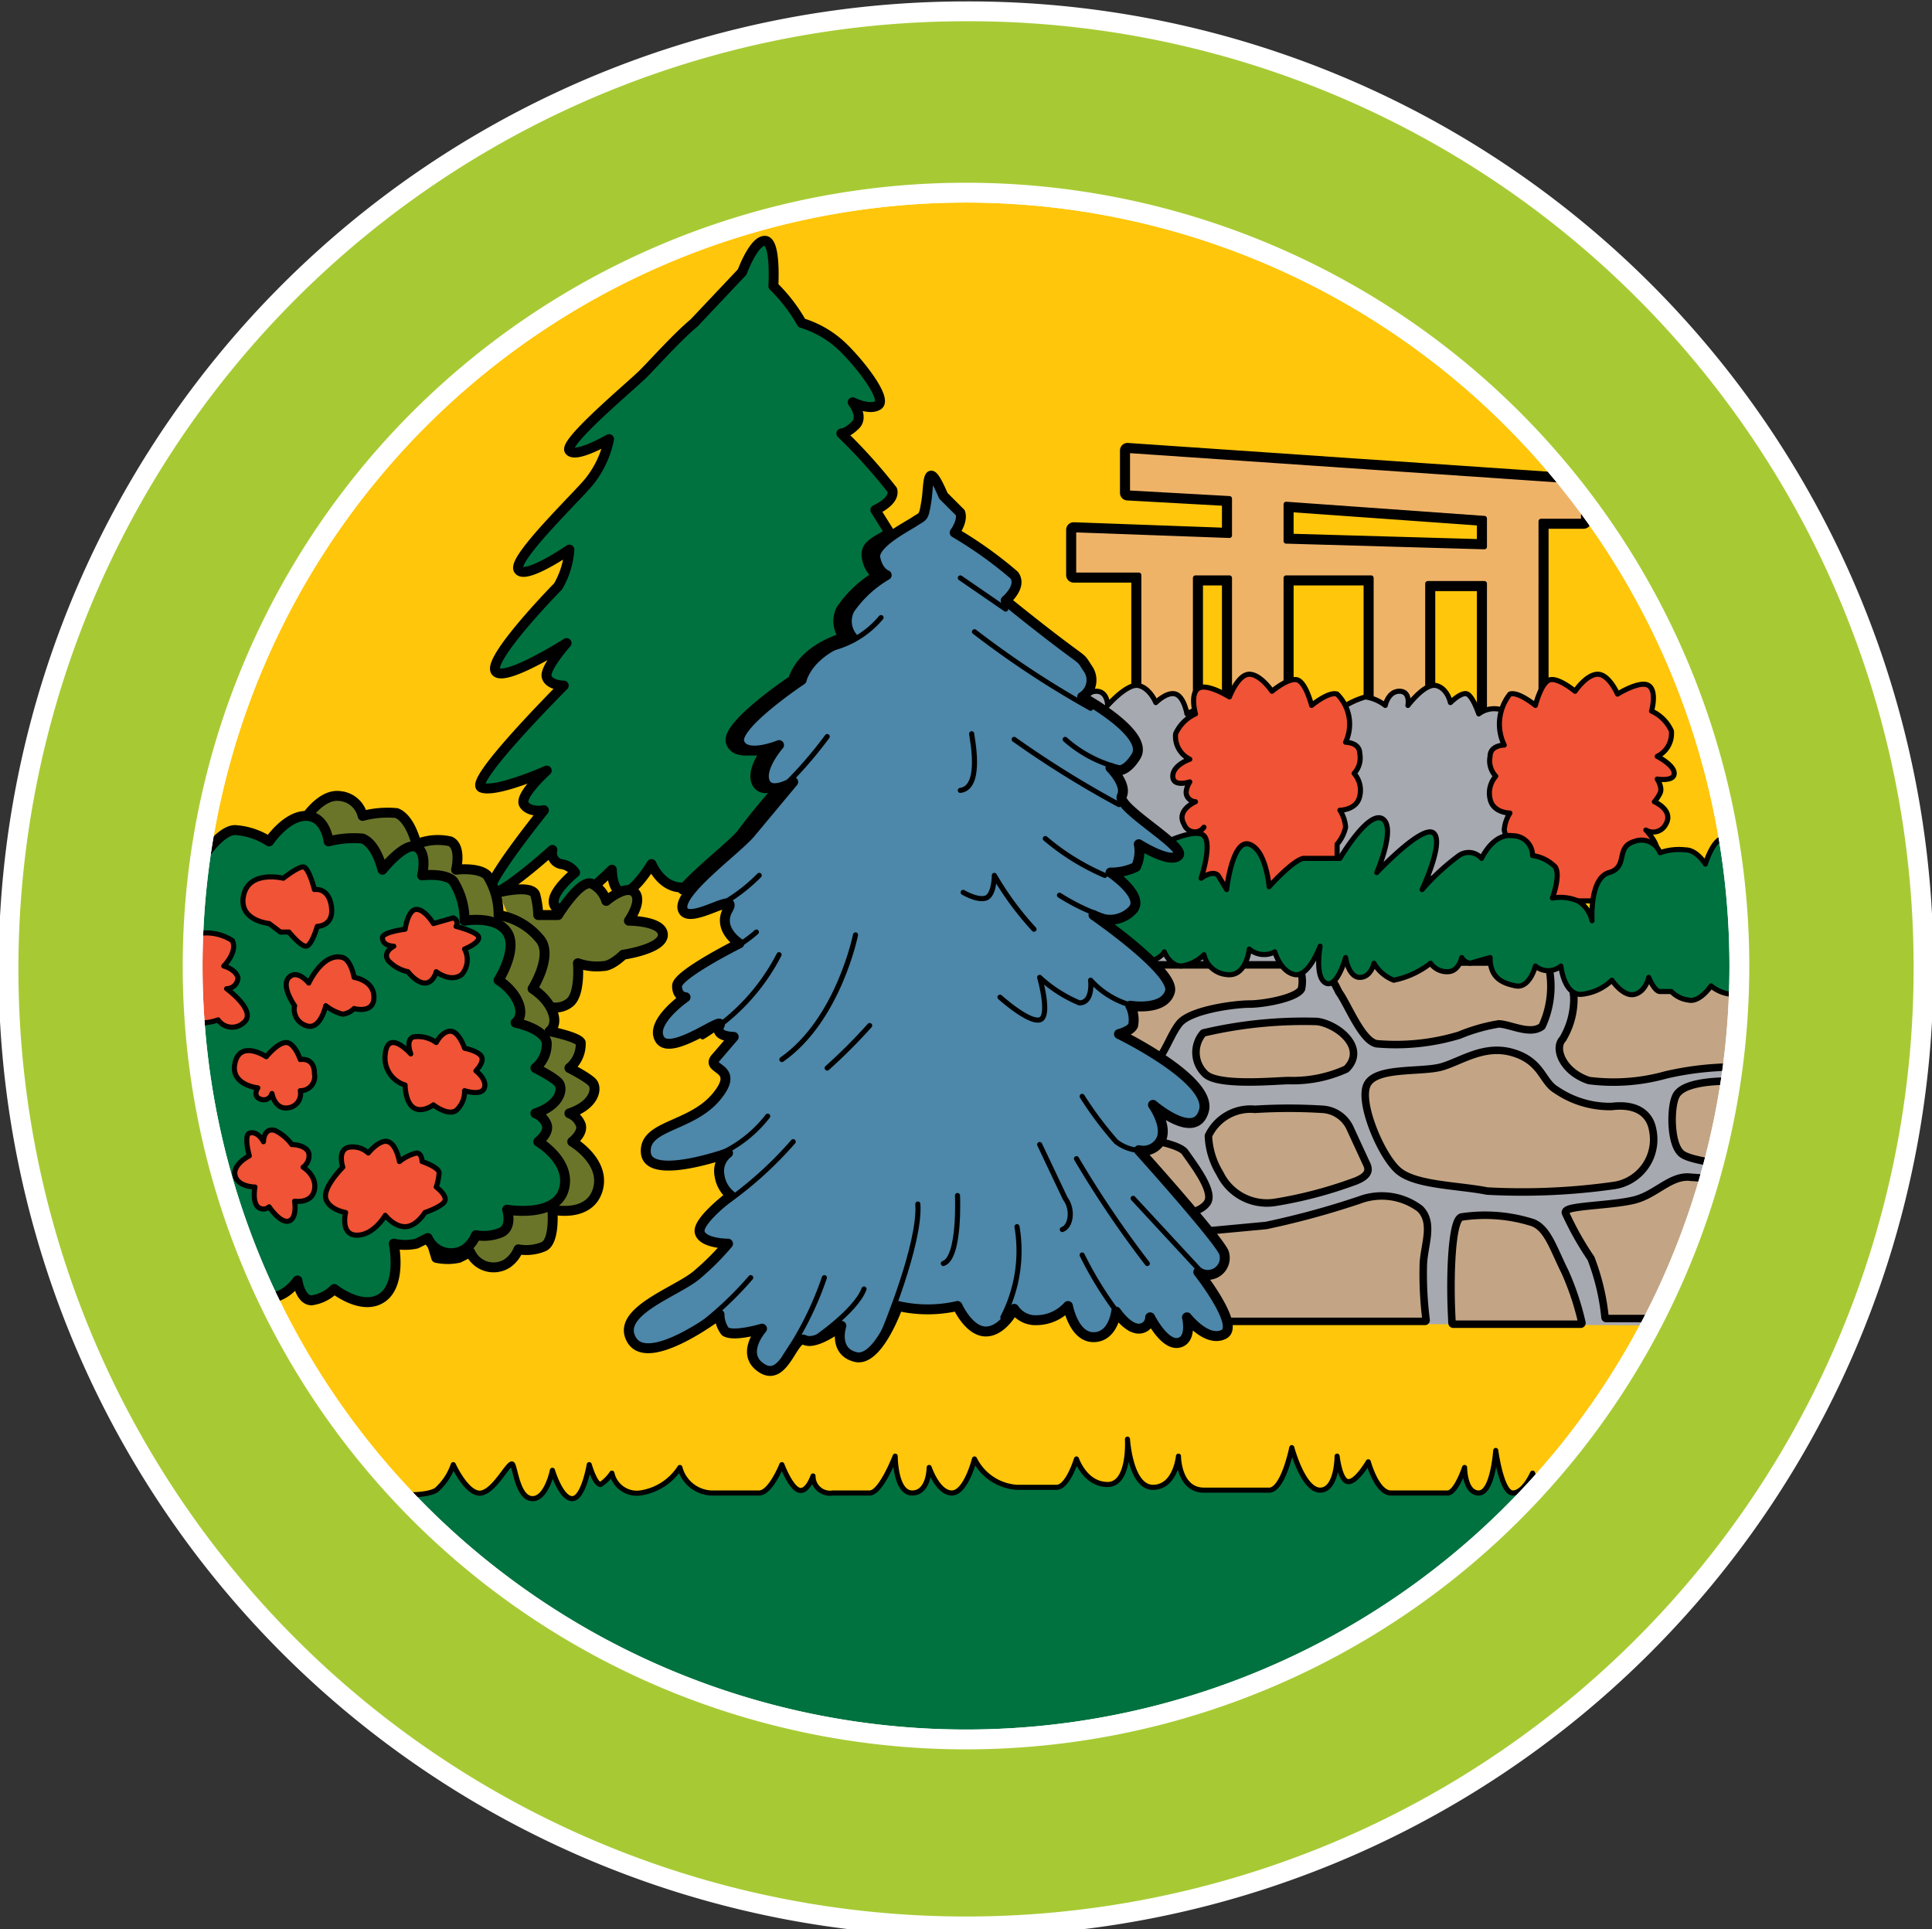 <svg id="circle" xmlns="http://www.w3.org/2000/svg" viewBox="0 0 68.2 68.1"><rect x="0" y="0" width="68.2" height="68.1" fill="#333333" stroke="none"/><defs><style>.cls-1{fill:#ffc60b;}.cls-2,.cls-7{fill:#a7a9b0;}.cls-3,.cls-9{fill:#fff;}.cls-15,.cls-4,.cls-6{fill:none;}.cls-10,.cls-11,.cls-12,.cls-13,.cls-14,.cls-4,.cls-6,.cls-7,.cls-8,.cls-9{stroke:#000;}.cls-10,.cls-11,.cls-12,.cls-13,.cls-14,.cls-15,.cls-4,.cls-6,.cls-7,.cls-8,.cls-9{stroke-linecap:round;stroke-linejoin:round;}.cls-4{stroke-width:0.53px;}.cls-5{fill:#efb368;}.cls-10,.cls-12,.cls-6,.cls-7,.cls-8{stroke-width:0.18px;}.cls-8{fill:#f05335;}.cls-11,.cls-13,.cls-14,.cls-9{stroke-width:0.35px;}.cls-10{fill:#c3a585;}.cls-11,.cls-12{fill:#00723f;}.cls-13{fill:#6b752a;}.cls-14{fill:#4d87a9;}.cls-15,.cls-16{stroke:#fff;stroke-width:0.7px;}.cls-16{fill:#a7ca34;}</style></defs><title>景观建筑</title><path class="cls-1" d="M66.4,35.7A30.8,30.8,0,1,1,35.6,4.9,30.8,30.8,0,0,1,66.4,35.7Z" transform="translate(-1.6 -1.7)"/><polygon class="cls-2" points="36.6 34.4 42.9 46.7 61.1 46.8 63 34.1 51.1 32.4 39.8 32.7 36.6 34.4"/><path class="cls-3" d="M57.5,18.7,41.4,17.6v1.5l3.6.2v1.3l-5.5-.2V22h2.3v6.2h2V22.1H45v6.1h2V22.1h3v6h2V22.3h2v5.9h2V20.1h1.5V18.7ZM54,21l-7-.2V19.5l7,.5Z" transform="translate(-1.6 -1.7)"/><path class="cls-4" d="M57.5,18.7,41.4,17.6v1.5l3.6.2v1.3l-5.5-.2V22h2.3v6.2h2V22.1H45v6.1h2V22.1h3v6h2V22.3h2v5.9h2V20.1h1.5V18.7ZM54,21l-7-.2V19.5l7,.5Z" transform="translate(-1.6 -1.7)"/><path class="cls-5" d="M57.5,18.7,41.4,17.6v1.5l3.6.2v1.3l-5.5-.2V22h2.3v6.2h2V22.1H45v6.1h2V22.1h3v6h2V22.3h2v5.9h2V20.1h1.5V18.7ZM54,21l-7-.2V19.5l7,.5Z" transform="translate(-1.6 -1.7)"/><path class="cls-6" d="M57.5,18.7,41.4,17.6v1.5l3.6.2v1.3l-5.5-.2V22h2.3v6.2h2V22.1H45v6.1h2V22.1h3v6h2V22.3h2v5.9h2V20.1h1.5V18.7ZM54,21l-7-.2V19.5l7,.5Z" transform="translate(-1.6 -1.7)"/><path class="cls-7" d="M49.8,26.3a1.5,1.5,0,0,1,.7.3s.1-.5.5-.5.3.5.3.5.6-.8,1-.7.5.6.5.6.4-.4.6-.3.4.7.4.7A.9.9,0,0,1,55,27c.3.3,0,5.7,0,5.7H48.3V27.3A3,3,0,0,1,49.8,26.3Z" transform="translate(-1.6 -1.7)"/><path class="cls-7" d="M39,26.3a1.6,1.6,0,0,1,.8.3s.1-.5.5-.5.4.5.4.5.7-.8,1.1-.7.6.6.6.6.4-.4.7-.3.4.7.4.7a1.2,1.2,0,0,1,1.4.1c.3.3,0,5.7,0,5.7H37.2V27.3A3.3,3.3,0,0,1,39,26.3Z" transform="translate(-1.6 -1.7)"/><path class="cls-8" d="M54.9,26.2c.3-.1.9.4.9.4s.2-.8.5-.9.9.4.9.4.4-.6.8-.6.7.7.7.7.8-.5,1.1-.3.1.9.1.9a1.4,1.4,0,0,1,.7.7.9.9,0,0,1-.5.9s.6.3.6.6-.6.2-.6.2.2.3.1.5-.2.3-.2.3.7.3.4.8a.5.5,0,0,1-.7.2s.5.5.4.9v1.6H55V31.6a1.4,1.4,0,0,1-.3-.6,1.3,1.3,0,0,1,.2-.6s-.6,0-.7-.5a.9.9,0,0,1,.2-.8.8.8,0,0,1-.2-.7c0-.4.5-.4.5-.4a1.7,1.7,0,0,1,.2-1.8" transform="translate(-1.6 -1.7)"/><path class="cls-8" d="M48.8,26.2c-.3-.1-.9.4-.9.4s-.2-.8-.5-.9-.9.4-.9.4-.4-.6-.8-.6-.7.8-.7.8-.8-.5-1.1-.3-.1.9-.1.9a1.4,1.4,0,0,0-.7.7.9.9,0,0,0,.5.9s-.6.2-.6.6.6.2.6.2-.2.3-.1.5.3.2.3.2-.7.3-.4.8a.4.4,0,0,0,.7.1s-.5.5-.4.9v1.6h5.1V31.5a1.4,1.4,0,0,0,.3-.6,1.3,1.3,0,0,0-.2-.6s.6,0,.7-.5a.9.9,0,0,0-.2-.8.8.8,0,0,0,.2-.7c0-.4-.5-.4-.5-.4a1.5,1.5,0,0,0-.3-1.7" transform="translate(-1.6 -1.7)"/><path d="M42.6,31.5s1.2-.6,1.5-.3-.1,1.5-.1,1.5.4-.3.6-.1l.3.5s.2-1.8.8-1.6.7,1.5.7,1.5.8-.9,1.2-1h1.3s1-1.7,1.5-1.4-.2,1.9-.2,1.9,1.6-1.7,2-1.4-.4,2-.4,2a8.1,8.1,0,0,1,1.3-1.2.6.6,0,0,1,.8.1s.4-.9,1.1-.8a.7.7,0,0,1,.7.7,1.4,1.4,0,0,1,.8.4c.2.3-.1,1.1-.1,1.1a1.6,1.6,0,0,1,.9.1,1.1,1.1,0,0,1,.5.7s-.1-1.5.6-1.7.2-.9.9-1.1a.7.7,0,0,1,.9.4,2,2,0,0,1,.9-.1c.4,0,.7.5.7.5s.3-1,.7-.9.3.9.3.9.5-.1.7.2a.8.8,0,0,1,0,.7s.6.3.6.8-.6.6-.6.6a2,2,0,0,1,.1.9c-.1.3-.5.4-.5.4s.2.9-.2,1a1.3,1.3,0,0,1-.9-.3s-.4.6-.8.5a1,1,0,0,1-.6-.3h-.4c-.2,0-.4-.5-.4-.5s-.1.5-.5.6-.8-.5-.8-.5a1.8,1.8,0,0,1-1.1.5c-.6,0-.7-1-.7-1a.7.7,0,0,1-.9,0s-.2.8-.7.7-.9-.3-.9-1l-.7.2a.4.4,0,0,1-.3-.2s-.1.5-.5.5a.7.7,0,0,1-.6-.3,3.1,3.1,0,0,1-1.3.6,1.4,1.4,0,0,1-.7-.6s-.1.5-.5.5-.5-.7-.5-.7-.3,1.1-.7.9-.2-1.3-.2-1.3-.4,1.1-.9,1-.7-.8-.7-.8a.8.8,0,0,1-.9-.1s-.1,1-.8.9a.9.9,0,0,1-.8-.7,1.4,1.4,0,0,1-.8.4c-.4,0-.6-.5-.6-.5s-.2.5-1.7.5l-2.5-2.2L40,31.4Z" transform="translate(-1.6 -1.7)"/><path class="cls-9" d="M56.5,40.2a3.4,3.4,0,0,0,2,.6c.8-.1,1.3.2,1.4.8a1.6,1.6,0,0,1-1.3,1.9,23,23,0,0,1-4.5.2c-1-.2-2.5-.2-3.1-.7s-1.4-2.4-1.1-3,1.9-.4,2.6-.6,1.5-.8,2.5-.5S56,39.9,56.5,40.2Z" transform="translate(-1.6 -1.7)"/><path class="cls-9" d="M44.3,41.8a2.7,2.7,0,0,0,.4,1.3,1.8,1.8,0,0,0,1.9,1,15,15,0,0,0,2.7-.7c.6-.2.6-.4.5-.6l-.6-1.3a1.1,1.1,0,0,0-.9-.6,19.1,19.1,0,0,0-2.4,0,1.6,1.6,0,0,0-1.6.9" transform="translate(-1.6 -1.7)"/><path class="cls-9" d="M41.8,41.9s1.4.2,1.6.5,1,1.3.8,1.7-1.2.5-1.2.5l-2.2-2.3Z" transform="translate(-1.6 -1.7)"/><path class="cls-9" d="M49.1,39.4a4.5,4.5,0,0,1-2,.4c-.4,0-2.4.2-2.9-.2a1,1,0,0,1-.1-1.4,15.4,15.4,0,0,1,4-.4C48.8,37.9,49.8,38.7,49.1,39.4Z" transform="translate(-1.6 -1.7)"/><path class="cls-9" d="M57,35.7a9.6,9.6,0,0,1,.2,1.2,2.8,2.8,0,0,1-.4,1.5c-.3.3,0,1.1.9,1.4a6.8,6.8,0,0,0,2.7-.2,10.8,10.8,0,0,1,4.4-.1,27.5,27.5,0,0,0,.1-3.8Z" transform="translate(-1.6 -1.7)"/><path class="cls-9" d="M48.9,36.7c.3.4.8,1.7,1.3,1.8a7.7,7.7,0,0,0,2.9-.3,6.3,6.3,0,0,1,1.4-.4c.4,0,1.1.4,1.5.1a3.3,3.3,0,0,0,.2-2.2H48.3A6.4,6.4,0,0,1,48.9,36.7Z" transform="translate(-1.6 -1.7)"/><path class="cls-9" d="M62.7,39.9c-.8,0-1.7.1-1.9.5s-.2,1.7.2,2,2.2.4,3.2.7.1-.6.2-1a13.7,13.7,0,0,0,.2-1.9A9.5,9.5,0,0,0,62.7,39.9Z" transform="translate(-1.6 -1.7)"/><path class="cls-9" d="M63.9,44.2a4.8,4.8,0,0,0-2.6-.9c-.7-.1-1.2.6-2,.8s-2.4.2-2.4.4a10.7,10.7,0,0,0,.9,1.6,8,8,0,0,1,.5,2.1h3.8A12,12,0,0,0,63.9,44.2Z" transform="translate(-1.6 -1.7)"/><path class="cls-9" d="M56.8,46.6c-.4-.8-.6-1.5-1.1-1.7a5.5,5.5,0,0,0-2.5-.2c-.3.1-.4,2-.3,3.7h4.5A9.5,9.5,0,0,0,56.8,46.6Z" transform="translate(-1.6 -1.7)"/><path class="cls-9" d="M51.7,44.4a2.2,2.2,0,0,0-2.1-.3,29.3,29.3,0,0,1-3.3.9l-3.2.3v3h8.8a12.8,12.8,0,0,1-.1-1.9C51.8,45.7,52.2,44.9,51.7,44.4Z" transform="translate(-1.6 -1.7)"/><path class="cls-9" d="M40.3,38.4s1.3,1,1.8.9.7-1,1.1-1.5,2-.7,2.5-.7,1.6-.2,1.8-.5a1.2,1.2,0,0,0-.1-.8H40.2v2.6Z" transform="translate(-1.6 -1.7)"/><path class="cls-10" d="M56.5,40.2a3.4,3.4,0,0,0,2,.6c.8-.1,1.3.2,1.4.8a1.6,1.6,0,0,1-1.3,1.9,23,23,0,0,1-4.5.2c-1-.2-2.5-.2-3.1-.7s-1.4-2.4-1.1-3,1.9-.4,2.6-.6,1.5-.8,2.5-.5S56,39.9,56.5,40.2Z" transform="translate(-1.6 -1.7)"/><path class="cls-10" d="M44.3,41.8a2.7,2.7,0,0,0,.4,1.3,1.8,1.8,0,0,0,1.9,1,15,15,0,0,0,2.7-.7c.6-.2.6-.4.5-.6l-.6-1.3a1.1,1.1,0,0,0-.9-.6,19.1,19.1,0,0,0-2.4,0,1.6,1.6,0,0,0-1.6.9" transform="translate(-1.6 -1.7)"/><path class="cls-10" d="M41.8,41.9s1.4.2,1.6.5,1,1.3.8,1.7-1.2.5-1.2.5l-2.2-2.3Z" transform="translate(-1.6 -1.7)"/><path class="cls-10" d="M49.1,39.4a4.5,4.5,0,0,1-2,.4c-.4,0-2.4.2-2.9-.2a1,1,0,0,1-.1-1.4,15.4,15.4,0,0,1,4-.4C48.8,37.9,49.8,38.7,49.1,39.4Z" transform="translate(-1.6 -1.7)"/><path class="cls-10" d="M57,35.7a9.6,9.6,0,0,1,.2,1.2,2.8,2.8,0,0,1-.4,1.5c-.3.3,0,1.1.9,1.4a6.8,6.8,0,0,0,2.7-.2,10.8,10.8,0,0,1,4.4-.1,27.5,27.5,0,0,0,.1-3.8Z" transform="translate(-1.6 -1.7)"/><path class="cls-10" d="M48.9,36.7c.3.4.8,1.7,1.3,1.8a7.7,7.7,0,0,0,2.9-.3,6.3,6.3,0,0,1,1.4-.4c.4,0,1.1.4,1.5.1a3.3,3.3,0,0,0,.2-2.2H48.3A6.4,6.4,0,0,1,48.9,36.7Z" transform="translate(-1.6 -1.7)"/><path class="cls-10" d="M62.7,39.9c-.8,0-1.7.1-1.9.5s-.2,1.7.2,2,2.2.4,3.2.7.1-.6.2-1a13.7,13.7,0,0,0,.2-1.9A9.5,9.5,0,0,0,62.7,39.9Z" transform="translate(-1.6 -1.7)"/><path class="cls-10" d="M63.9,44.2a4.8,4.8,0,0,0-2.6-.9c-.7-.1-1.2.6-2,.8s-2.4.2-2.4.4a10.7,10.7,0,0,0,.9,1.6,8,8,0,0,1,.5,2.1h3.8A12,12,0,0,0,63.9,44.2Z" transform="translate(-1.6 -1.7)"/><path class="cls-10" d="M56.8,46.6c-.4-.8-.6-1.5-1.1-1.7a5.5,5.5,0,0,0-2.5-.2c-.3.1-.4,2-.3,3.7h4.5A9.5,9.5,0,0,0,56.8,46.6Z" transform="translate(-1.6 -1.7)"/><path class="cls-10" d="M51.7,44.4a2.2,2.2,0,0,0-2.1-.3,29.3,29.3,0,0,1-3.3.9l-3.2.3v3h8.8a12.8,12.8,0,0,1-.1-1.9C51.8,45.7,52.2,44.9,51.7,44.4Z" transform="translate(-1.6 -1.7)"/><path class="cls-10" d="M40.3,38.4s1.3,1,1.8.9.7-1,1.1-1.5,2-.7,2.5-.7,1.6-.2,1.8-.5a1.2,1.2,0,0,0-.1-.8H40.2v2.6Z" transform="translate(-1.6 -1.7)"/><path class="cls-11" d="M25.7,33.1c.6-.7,1.8-1.6,2.1-2a22.6,22.6,0,0,1,1.5-1.8s-.8.5-1,0,.5-1.3.5-1.3-1.2.5-1.4-.1,2.2-2.2,2.2-2.2.2-1,1.8-1.5a.9.9,0,0,1-.1-1A4.1,4.1,0,0,1,32.6,22s-.3-.1-.4-.6.4-.6.8-.9l-.5-.8s.7-.3.6-.7a19,19,0,0,0-1.8-2s.2,0,.5-.3-.1-.8-.1-.8.6.3.9.1-.5-1.3-1.2-2a3.6,3.6,0,0,0-1.5-.9,5.8,5.8,0,0,0-1-1.3s.1-1.6-.3-1.6-.8,1.1-.8,1.1l-1.7,1.8c-.6.5-1.4,1.4-1.8,1.8s-2.8,2.4-2.6,2.7,1.4-.4,1.4-.4a3.5,3.5,0,0,1-.7,1.5c-.4.5-2.7,2.7-2.5,3.1s1.8-.7,1.8-.7a3,3,0,0,1-.4,1.3c-.3.3-2.5,2.6-2.2,3s2.5-1,2.5-1-.8.9-.7,1.2.6.3.6.3-3.4,3.4-2.9,3.6,2.3-.6,2.3-.6-1,.9-.8,1.2.7.2.7.2-2.1,2.6-1.9,2.9,2.2-1.5,2.2-1.5a.4.4,0,0,0,.3.5.7.7,0,0,1,.5.3s-1,.8-.7,1.2,2-1.3,2-1.3,0,.8.4.8,1-1,1-1,.4,1,1.3.8Z" transform="translate(-1.6 -1.7)"/><path class="cls-12" d="M42.6,31.5s1.2-.6,1.5-.3-.1,1.5-.1,1.5.4-.3.6-.1l.3.5s.2-1.8.8-1.6.7,1.5.7,1.5.8-.9,1.2-1h1.3s1-1.7,1.5-1.4-.2,1.9-.2,1.9,1.6-1.7,2-1.4-.4,2-.4,2a8.1,8.1,0,0,1,1.3-1.2.6.6,0,0,1,.8.1s.4-.9,1.1-.8a.7.7,0,0,1,.7.7,1.4,1.4,0,0,1,.8.4c.2.3-.1,1.1-.1,1.1a1.6,1.6,0,0,1,.9.1,1.1,1.1,0,0,1,.5.7s-.1-1.5.6-1.7.2-.9.9-1.1a.7.7,0,0,1,.9.4,2,2,0,0,1,.9-.1c.4,0,.7.5.7.5s.3-1,.7-.9.3.9.3.9.5-.1.7.2a.8.8,0,0,1,0,.7s.6.3.6.8-.6.6-.6.6a2,2,0,0,1,.1.9c-.1.3-.5.4-.5.4s.2.9-.2,1a1.3,1.3,0,0,1-.9-.3s-.4.6-.8.5a1,1,0,0,1-.6-.3h-.4c-.2,0-.4-.5-.4-.5s-.1.5-.5.6-.8-.5-.8-.5a1.8,1.8,0,0,1-1.1.5c-.6,0-.7-1-.7-1a.7.7,0,0,1-.9,0s-.2.8-.7.7-.9-.3-.9-1l-.7.2a.4.4,0,0,1-.3-.2s-.1.5-.5.5a.7.7,0,0,1-.6-.3,3.1,3.1,0,0,1-1.3.6,1.4,1.4,0,0,1-.7-.6s-.1.5-.5.5-.5-.7-.5-.7-.3,1.1-.7.9-.2-1.3-.2-1.3-.4,1.1-.9,1-.7-.8-.7-.8a.8.8,0,0,1-.9-.1s-.1,1-.8.9a.9.9,0,0,1-.8-.7,1.4,1.4,0,0,1-.8.4c-.4,0-.6-.5-.6-.5s-.2.5-1.7.5l-2.5-2.2L40,31.4Z" transform="translate(-1.6 -1.7)"/><path class="cls-13" d="M19.2,33.2s1.2-.3,1.3.1a3.2,3.2,0,0,1,.1.7h.7s.8-1.3,1.2-1.1a1,1,0,0,1,.5.6s.7-.6,1-.3-.2,1-.2,1,1.2,0,1.2.5-1.4.7-1.4.7-.4.4-.7.4a2,2,0,0,1-.9-.1s.1,1.1-.3,1.4a.8.8,0,0,1-.8.1" transform="translate(-1.6 -1.7)"/><path class="cls-13" d="M17,46.1a1.9,1.9,0,0,0,.8,0l.4-.2a.9.9,0,0,0,1.3.4,1.1,1.1,0,0,0,.4-.5,1.6,1.6,0,0,0,.9-.1c.4-.2.3-1.3.3-1.3s1.3.3,1.6-.7-.9-1.7-.9-1.7.4-.3.3-.6a.7.7,0,0,0-.4-.4c.9-.3,1-.9.8-1.1s-.8-.5-.8-.5a1.1,1.1,0,0,0,.4-.9c-.1-.2-1.1-.4-1.1-.4s.3-.2.1-.7-.7-.8-.7-.8.7-1.1.3-1.7a2.4,2.4,0,0,0-1.5-.9,2.6,2.6,0,0,0-.4-1.4c-.3-.3-1.1-.2-1.1-.2s.2-.8-.2-1a2,2,0,0,0-1.2.1s-.2-.9-.7-1.1a3.5,3.5,0,0,0-1.2.1.9.9,0,0,0-.8-.7c-.7-.1-1.3.9-1.3.9Z" transform="translate(-1.6 -1.7)"/><path class="cls-14" d="M34.9,19.2l.6.6c.1.3-.2.7-.2.7A14.4,14.4,0,0,1,37.4,22c.3.4-.3.9-.3.9,3.1,2.5,2.5,1.8,2.9,2.4a.7.7,0,0,1-.2,1s2.4,1.3,1.9,2.1-.9.4-.9.4.6.6.4,1,2.3,1.8,2,2.1-1.4-.4-1.4-.4a1.3,1.3,0,0,1-.1.8,2,2,0,0,1-.9.2s1.2.8.8,1.3a1.1,1.1,0,0,1-1.4.2s2.9,2,2.7,2.7-1.4.5-1.4.5a1.1,1.1,0,0,1,.1.7c-.1.2-.5.3-.5.3s3.3,1.6,3,2.7-1.8-.2-1.8-.2.5.7.3,1.2a.7.7,0,0,1-.8.4s2.7,3,3,3.6a.6.6,0,0,1-.9.7s1.5,1.9.9,2.2-1.3-.6-1.3-.6.2.8-.3.9-1-.9-1-.9a.4.4,0,0,1-.4.4c-.4,0-.8-.6-.8-.6s-.1.9-.8.9-.9-1.1-.9-1.1a1.5,1.5,0,0,1-1.1.5.9.9,0,0,1-.8-.4s-.4.8-1,.8-1-.9-1-.9a4.7,4.7,0,0,1-2.1,0s-.7,2-1.5,1.8-.5-1.1-.5-1.1-.9.7-1.3.5-.7,1.5-1.5,1,0-1.4,0-1.4-1,.3-1.3.1a1,1,0,0,1-.2-.6s-2.5,1.9-3.1.9,1.6-1.7,2.3-2.3a9.2,9.2,0,0,0,1.1-1.1s-.9,0-1-.4,1.1-1.3,1.1-1.3a1.1,1.1,0,0,1-.4-.7.8.8,0,0,1,.3-.8s-2.8,1-2.9,0,1.6-.9,2.5-2-.5-.9,0-1.4l.6-.7s-.7,0-.5-.4-1.7,1.1-2.1.5.9-1.5.9-1.5-.3,0-.3-.4S27.7,35,27.7,35s-.8-.5-.4-1.2-1.4.6-1.6,0,1.9-2.1,2.4-2.7l1.5-1.8s-.8.5-1,0,.5-1.3.5-1.3-1.2.5-1.4-.1,2.2-2.2,2.2-2.2.2-1,1.8-1.5a.9.9,0,0,1-.1-1A4.1,4.1,0,0,1,32.9,22s-.3-.1-.4-.6,1.1-1.1,1.4-1.3.3-.1.4-.7S34.3,17.8,34.9,19.2Z" transform="translate(-1.6 -1.7)"/><path class="cls-6" d="M40.6,32.6a8.3,8.3,0,0,1-2.1-1.3" transform="translate(-1.6 -1.7)"/><path class="cls-6" d="M41.6,37.2a3,3,0,0,1-1.5-.9s.1.8-.4.8a4.8,4.8,0,0,1-1.4-.9s.4,1.4,0,1.5-1.4-.8-1.4-.8" transform="translate(-1.6 -1.7)"/><path class="cls-6" d="M35.6,33.2s.5.3.8.2.3-.8.3-.8a10.8,10.8,0,0,0,1.4,1.9" transform="translate(-1.6 -1.7)"/><path class="cls-6" d="M42.1,42.3A1.5,1.5,0,0,1,41,42a12.4,12.4,0,0,1-1.2-1.6" transform="translate(-1.6 -1.7)"/><path class="cls-6" d="M44.1,46.7,41.6,44" transform="translate(-1.6 -1.7)"/><path class="cls-6" d="M26.3,48.5a12.1,12.1,0,0,0,1.8-1.7" transform="translate(-1.6 -1.7)"/><path class="cls-6" d="M41.1,28.8a4.5,4.5,0,0,1-1.9-1" transform="translate(-1.6 -1.7)"/><path class="cls-6" d="M26.5,33.9a6,6,0,0,0,1.9-1.3" transform="translate(-1.6 -1.7)"/><path class="cls-6" d="M26.7,35.5a4.3,4.3,0,0,0,1.6-.9" transform="translate(-1.6 -1.7)"/><path class="cls-6" d="M26.4,38.3a7.3,7.3,0,0,0,2.7-2.9" transform="translate(-1.6 -1.7)"/><path class="cls-6" d="M26.6,42.6a4.5,4.5,0,0,0,2.1-1.5" transform="translate(-1.6 -1.7)"/><path class="cls-6" d="M31.8,34.7s-.6,3-2.6,4.4" transform="translate(-1.6 -1.7)"/><path class="cls-6" d="M40.1,26.7A33.2,33.2,0,0,1,36,24" transform="translate(-1.6 -1.7)"/><path class="cls-6" d="M41.1,30.1a35.6,35.6,0,0,1-3.7-2.3" transform="translate(-1.6 -1.7)"/><path class="cls-6" d="M28.8,29.9a14.6,14.6,0,0,0,2-2.2" transform="translate(-1.6 -1.7)"/><path class="cls-6" d="M30.9,24.6a3.3,3.3,0,0,0,1.8-1.1" transform="translate(-1.6 -1.7)"/><path class="cls-6" d="M37.1,23.2l-1.6-1.1" transform="translate(-1.6 -1.7)"/><path class="cls-6" d="M35.9,27.6c0,.1.4,1.9-.4,2" transform="translate(-1.6 -1.7)"/><path class="cls-6" d="M41.5,48.6A12.8,12.8,0,0,1,39.8,46" transform="translate(-1.6 -1.7)"/><path class="cls-6" d="M42.1,46.3a36.2,36.2,0,0,1-2.5-3.7" transform="translate(-1.6 -1.7)"/><path class="cls-6" d="M37,48.2a5.1,5.1,0,0,0,.5-3.2" transform="translate(-1.6 -1.7)"/><path class="cls-6" d="M32.8,48.7s1.3-3.1,1.2-4.5" transform="translate(-1.6 -1.7)"/><path class="cls-6" d="M30.3,49s1.5-1,1.8-1.8" transform="translate(-1.6 -1.7)"/><path class="cls-6" d="M29.3,49.6a11.6,11.6,0,0,0,1.4-2.8" transform="translate(-1.6 -1.7)"/><path class="cls-6" d="M27,44.3A13.4,13.4,0,0,0,29.6,42" transform="translate(-1.6 -1.7)"/><path class="cls-6" d="M32.3,37.9a19.6,19.6,0,0,1-1.5,1.5" transform="translate(-1.6 -1.7)"/><path class="cls-6" d="M38.3,42.1l.9,1.9c.3.4.2,1-.1,1.1" transform="translate(-1.6 -1.7)"/><path class="cls-6" d="M35.4,43.9s.1,2.2-.5,2.4" transform="translate(-1.6 -1.7)"/><path class="cls-6" d="M40.7,34.1a7.4,7.4,0,0,1-1.7-.8" transform="translate(-1.6 -1.7)"/><path class="cls-11" d="M10.7,47.4c.8.4,1.4-.5,1.4-.5s.1.7.5.7a1.4,1.4,0,0,0,.8-.4s1,.8,1.7.3.4-1.9.4-1.9a1.9,1.9,0,0,0,.8,0l.4-.2a.9.9,0,0,0,1.3.4,1.1,1.1,0,0,0,.4-.5,1.6,1.6,0,0,0,.9-.1c.4-.2.2-.8.2-.8s1.7.3,2-.7-.9-1.7-.9-1.7.4-.3.3-.6a.7.7,0,0,0-.4-.4c.9-.3,1-.9.8-1.1s-.8-.5-.8-.5a1.1,1.1,0,0,0,.4-.9c-.1-.5-1.1-.7-1.1-.7s.3-.2.1-.7-.7-.8-.7-.8.7-1.1.3-1.7-1.5-.4-1.5-.4a2.6,2.6,0,0,0-.4-1.4c-.3-.3-1.1-.2-1.1-.2s.2-.8-.2-1-1.2.8-1.2.8-.2-.9-.7-1.1a3.5,3.5,0,0,0-1.2.1s-.1-.9-.8-.9-1.3.9-1.3.9A2.5,2.5,0,0,0,9.9,31c-.5,0-1.1.9-1.1.9a1.1,1.1,0,0,0-1-.4,2.4,2.4,0,0,0-1.1.6,39.7,39.7,0,0,0,1,8.3C8.8,45.8,10.7,47.4,10.7,47.4Z" transform="translate(-1.6 -1.7)"/><path class="cls-8" d="M15.1,34.8c0-.2.8-.3.8-.3s.1-.7.4-.7.6.5.6.5l.7-.2a.2.2,0,0,1,.1.3s.8.2.8.4-.5.4-.5.4a.8.8,0,0,1-.1.9c-.4.3-.9-.1-.9-.1s-.1.4-.4.4S16,36,16,36a1.3,1.3,0,0,1-.7-.4c-.2-.3.2-.5.2-.5S15.1,35.1,15.1,34.8Z" transform="translate(-1.6 -1.7)"/><path class="cls-8" d="M10.4,41.7c-.2.1,0,.8,0,.8s-.6.3-.5.7.7.4.7.4-.1.5.1.7a.3.3,0,0,0,.4,0s.4.6.7.5.2-.7.2-.7.6.1.7-.4-.4-.8-.4-.8a.5.5,0,0,0,.2-.5c-.1-.3-.6-.3-.6-.3a1.6,1.6,0,0,0-.6-.5c-.4-.1-.4.4-.4.4S10.7,41.6,10.4,41.7Z" transform="translate(-1.6 -1.7)"/><path class="cls-8" d="M17,38.5s.2-.4.5-.4.5.6.5.6.5.1.6.3-.2.5-.2.5.4.3.3.6-.7.1-.7.1a.9.9,0,0,1-.3.7c-.3.2-.8-.2-.8-.2s-.4.3-.7.1-.3-.8-.3-.8a1,1,0,0,1-.7-1.1c.1-.9.9,0,.9,0s-.2-.5.1-.6A1.1,1.1,0,0,1,17,38.5Z" transform="translate(-1.6 -1.7)"/><path class="cls-8" d="M13.7,42.9s-.2-.6.2-.7a.8.8,0,0,1,.7.2s.4-.5.7-.4.4.7.4.7a1.6,1.6,0,0,1,.6-.3c.2,0,.2.3.2.3s.6.2.6.4a2,2,0,0,1-.1.5s.4.3.3.5-.7.4-.7.4-.3.5-.7.5-.7-.4-.7-.4-.4.7-1,.7-.4-.8-.4-.8-.6-.1-.7-.5S13.7,42.9,13.7,42.9Z" transform="translate(-1.6 -1.7)"/><path class="cls-8" d="M11.6,32.7s.5-.4.7-.4.4.8.4.8.5-.1.6.6-.5.7-.5.7-.2.7-.4.7-.6-.5-.6-.5h-.3l-.4-.3s-1.1-.1-.9-1S11.6,32.7,11.6,32.7Z" transform="translate(-1.6 -1.7)"/><path class="cls-8" d="M11,39s.4-.5.7-.5.5.6.5.6.5-.1.5.5a.5.5,0,0,1-.5.6.5.5,0,0,1-.4.6c-.5.1-.6-.5-.6-.5a.3.3,0,0,1-.4.2c-.3-.1-.1-.4-.1-.4s-1-.1-.8-.9S11,39,11,39Z" transform="translate(-1.6 -1.7)"/><path class="cls-8" d="M8.4,34.7a1.7,1.7,0,0,1,1.4.2c.2.4-.3.9-.3.9s.4.1.5.4a.4.4,0,0,1-.4.4s1.1.8.6,1.2a.6.6,0,0,1-.9-.1,2,2,0,0,1-.9.1,2.5,2.5,0,0,1-.7-.5V35.4A3.1,3.1,0,0,1,8.4,34.7Z" transform="translate(-1.6 -1.7)"/><path class="cls-8" d="M13.7,35.5c.3.1.4.7.4.7s.7.1.7.7-.7.4-.7.4a.7.7,0,0,1-.4.2,1.6,1.6,0,0,1-.6-.3s-.2.9-.7.7a.6.6,0,0,1-.4-.7s-.5-.7-.2-1,.7.2.7.2S13,35.3,13.7,35.5Z" transform="translate(-1.6 -1.7)"/><path class="cls-12" d="M15,54.4a27.8,27.8,0,0,0,20.8,9.3,28.2,28.2,0,0,0,20.9-9.3h-.1a1,1,0,0,1-.9-.7s-.3.7-.7.7-.6-1.5-.6-1.5-.1,1.5-.6,1.5-.5-.9-.5-.9-.3.9-.6.9h-2c-.5,0-.8-1.1-.8-1.1s-.4.7-.7.7-.4-.9-.4-.9,0,1.2-.6,1.2-1-1.5-1-1.5-.3,1.5-.8,1.5H44.1c-.9,0-.9-1.2-.9-1.2s-.1,1.1-.9,1.1-.9-1.7-.9-1.7.1,1.6-.7,1.6-1.1-.9-1.1-.9-.3,1-.7,1H37.5a1.8,1.8,0,0,1-1.5-1s-.3,1.2-.8,1.2-.8-.9-.8-.9,0,.9-.6.9-.6-1.3-.6-1.3-.5,1.3-.9,1.3H31a.6.6,0,0,1-.7-.6s-.2.6-.5.5-.6-.9-.6-.9-.4,1-.8,1H26.7a1.2,1.2,0,0,1-1.1-.9,2,2,0,0,1-1.4.9.9.9,0,0,1-1-.7,1.4,1.4,0,0,1-.4.4c-.2,0-.4-.7-.4-.7s-.2,1.2-.6,1.2-.7-1-.7-1-.2,1-.7,1-.6-1-.7-1.2-.6.9-1.1,1-1-1-1-1a2.1,2.1,0,0,1-.6.9C16.5,54.6,15,54.4,15,54.4Z" transform="translate(-1.6 -1.7)"/><path class="cls-15" d="M35.7,8.5A27.3,27.3,0,1,0,63,35.8,27.3,27.3,0,0,0,35.7,8.5Z" transform="translate(-1.6 -1.7)"/><path class="cls-16" d="M69.5,35.8A33.8,33.8,0,1,1,35.7,2.1,33.7,33.7,0,0,1,69.5,35.8ZM35.7,8.5A27.3,27.3,0,1,0,63,35.8,27.3,27.3,0,0,0,35.7,8.5Z" transform="translate(-1.6 -1.7)"/></svg>